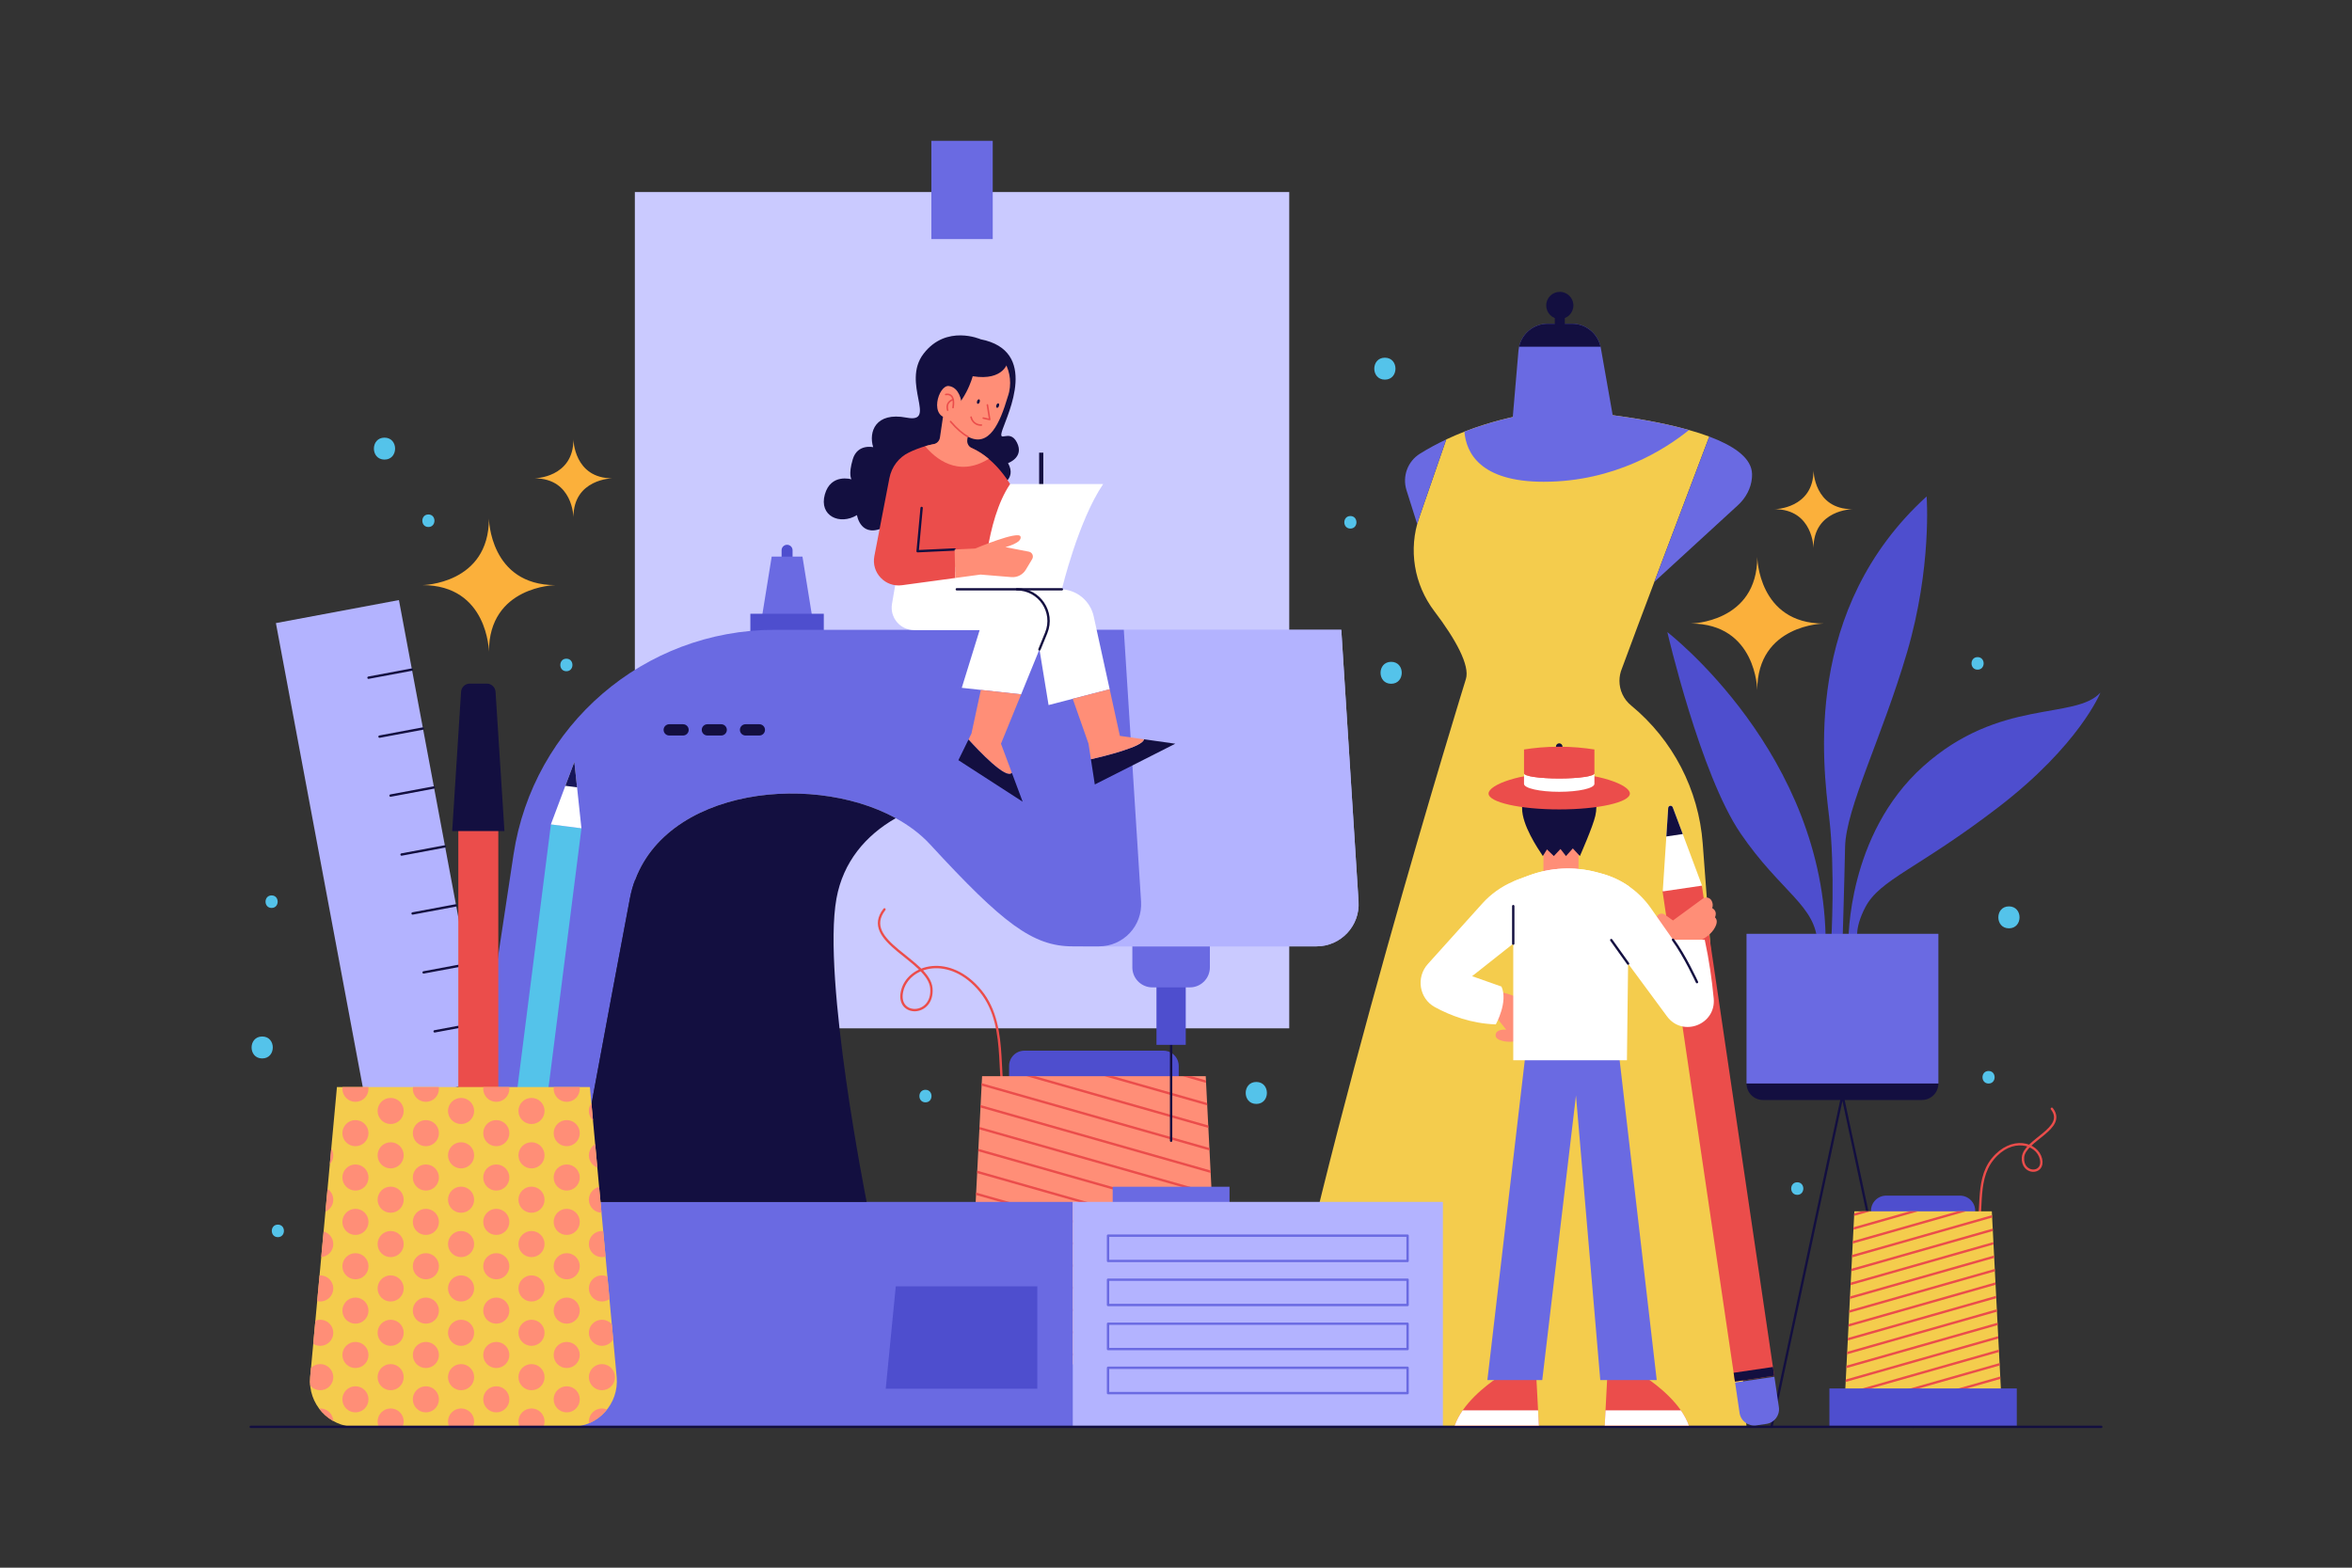 <?xml version="1.0" encoding="utf-8"?>
<!-- Generator: Adobe Illustrator 27.5.0, SVG Export Plug-In . SVG Version: 6.00 Build 0)  -->
<svg version="1.1" xmlns="http://www.w3.org/2000/svg" xmlns:xlink="http://www.w3.org/1999/xlink" x="0px" y="0px"
	 viewBox="0 0 750 500" style="enable-background:new 0 0 750 500;" xml:space="preserve">
<rect x="0" y="0" width="750" height="500" fill="#333333" stroke="none"/>
<g id="OBJECTS">
	<g>
		<rect x="202.44" y="61.25" style="fill:#CACAFF;" width="208.667" height="266.728"/>
		<rect x="296.989" y="44.917" style="fill:#6A6AE2;" width="19.569" height="31.333"/>
	</g>
	<g>
		<path style="fill:none;stroke:#EB4D4B;stroke-width:0.75;stroke-linecap:round;stroke-linejoin:round;stroke-miterlimit:10;" d="
			M322.184,356.253c-5.63-9.926,0.296-28.148-9.482-40.149c-9.778-12-23.111-8.296-25.037,0c-1.926,8.296,10.074,8.148,9.333-0.889
			c-0.741-9.037-22.963-14.963-14.963-25.185"/>
		<path style="fill:#4E4ECE;" d="M321.777,356.253h54.092v-16.274c0-2.692-2.182-4.875-4.875-4.875h-44.342
			c-2.692,0-4.875,2.183-4.875,4.875V356.253z"/>
		<polygon style="fill:#FF8E77;" points="313.162,343.238 384.483,343.238 389.363,439.148 308.282,439.148 		"/>
		<g>
			<defs>
				<polygon id="SVGID_1_" points="313.162,343.238 384.483,343.238 389.363,439.148 308.282,439.148 				"/>
			</defs>
			<clipPath id="SVGID_00000097476990250675319110000017274215224787818653_">
				<use xlink:href="#SVGID_1_"  style="overflow:visible;"/>
			</clipPath>
			<g style="clip-path:url(#SVGID_00000097476990250675319110000017274215224787818653_);">
				
					<line style="fill:none;stroke:#EB4D4B;stroke-width:0.75;stroke-linecap:round;stroke-linejoin:round;stroke-miterlimit:10;" x1="306.931" y1="315.826" x2="392.747" y2="340.228"/>
				
					<line style="fill:none;stroke:#EB4D4B;stroke-width:0.75;stroke-linecap:round;stroke-linejoin:round;stroke-miterlimit:10;" x1="306.931" y1="322.903" x2="392.747" y2="347.306"/>
				
					<line style="fill:none;stroke:#EB4D4B;stroke-width:0.75;stroke-linecap:round;stroke-linejoin:round;stroke-miterlimit:10;" x1="306.931" y1="329.98" x2="392.747" y2="354.383"/>
				
					<line style="fill:none;stroke:#EB4D4B;stroke-width:0.75;stroke-linecap:round;stroke-linejoin:round;stroke-miterlimit:10;" x1="306.931" y1="337.057" x2="392.747" y2="361.46"/>
				
					<line style="fill:none;stroke:#EB4D4B;stroke-width:0.75;stroke-linecap:round;stroke-linejoin:round;stroke-miterlimit:10;" x1="306.931" y1="344.134" x2="392.747" y2="368.537"/>
				
					<line style="fill:none;stroke:#EB4D4B;stroke-width:0.75;stroke-linecap:round;stroke-linejoin:round;stroke-miterlimit:10;" x1="306.931" y1="351.211" x2="392.747" y2="375.614"/>
				
					<line style="fill:none;stroke:#EB4D4B;stroke-width:0.75;stroke-linecap:round;stroke-linejoin:round;stroke-miterlimit:10;" x1="306.931" y1="358.289" x2="392.747" y2="382.691"/>
				
					<line style="fill:none;stroke:#EB4D4B;stroke-width:0.75;stroke-linecap:round;stroke-linejoin:round;stroke-miterlimit:10;" x1="306.931" y1="365.366" x2="392.747" y2="389.768"/>
				
					<line style="fill:none;stroke:#EB4D4B;stroke-width:0.75;stroke-linecap:round;stroke-linejoin:round;stroke-miterlimit:10;" x1="306.931" y1="372.443" x2="392.747" y2="396.845"/>
				
					<line style="fill:none;stroke:#EB4D4B;stroke-width:0.75;stroke-linecap:round;stroke-linejoin:round;stroke-miterlimit:10;" x1="306.931" y1="379.52" x2="392.747" y2="403.922"/>
				
					<line style="fill:none;stroke:#EB4D4B;stroke-width:0.75;stroke-linecap:round;stroke-linejoin:round;stroke-miterlimit:10;" x1="306.931" y1="386.597" x2="392.747" y2="411"/>
				
					<line style="fill:none;stroke:#EB4D4B;stroke-width:0.75;stroke-linecap:round;stroke-linejoin:round;stroke-miterlimit:10;" x1="306.931" y1="393.674" x2="392.747" y2="418.077"/>
				
					<line style="fill:none;stroke:#EB4D4B;stroke-width:0.75;stroke-linecap:round;stroke-linejoin:round;stroke-miterlimit:10;" x1="306.931" y1="400.751" x2="392.747" y2="425.154"/>
				
					<line style="fill:none;stroke:#EB4D4B;stroke-width:0.75;stroke-linecap:round;stroke-linejoin:round;stroke-miterlimit:10;" x1="306.931" y1="407.828" x2="392.747" y2="432.231"/>
				
					<line style="fill:none;stroke:#EB4D4B;stroke-width:0.75;stroke-linecap:round;stroke-linejoin:round;stroke-miterlimit:10;" x1="306.931" y1="414.905" x2="392.747" y2="439.308"/>
				
					<line style="fill:none;stroke:#EB4D4B;stroke-width:0.75;stroke-linecap:round;stroke-linejoin:round;stroke-miterlimit:10;" x1="306.931" y1="421.983" x2="392.747" y2="446.385"/>
				
					<line style="fill:none;stroke:#EB4D4B;stroke-width:0.75;stroke-linecap:round;stroke-linejoin:round;stroke-miterlimit:10;" x1="306.931" y1="429.06" x2="392.747" y2="453.462"/>
				
					<line style="fill:none;stroke:#EB4D4B;stroke-width:0.75;stroke-linecap:round;stroke-linejoin:round;stroke-miterlimit:10;" x1="306.931" y1="436.137" x2="392.747" y2="460.539"/>
				
					<line style="fill:none;stroke:#EB4D4B;stroke-width:0.75;stroke-linecap:round;stroke-linejoin:round;stroke-miterlimit:10;" x1="306.931" y1="443.214" x2="392.747" y2="467.616"/>
			</g>
		</g>
		
			<rect x="300.221" y="435.155" transform="matrix(-1 -1.224647e-16 1.224647e-16 -1 697.645 890.238)" style="fill:#4E4ECE;" width="97.203" height="19.929"/>
	</g>
	<g>
		<path style="fill:#F4CC4D;" d="M467.437,216.583c1.35-4.29-3.25-12.7-10.04-21.62c-6.5-8.54-8.36-19.74-4.85-29.88l8.63-24.93
			c1.94-0.91,3.88-1.74,5.79-2.48c16.29-6.36,30.81-6.92,30.81-6.92s23.06,1.38,40.8,6.4c2.26,0.63,4.44,1.33,6.47,2.09
			c-7.48,19.75-23.95,63.26-27.83,73.92c-0.54,1.28-0.81,2.63-0.81,3.99c0,2.95,1.28,5.88,3.76,7.89
			c13.27,10.94,21.5,26.81,22.79,43.96l13.97,186.08h-151.82C421.107,365.913,467.437,216.583,467.437,216.583z"/>
		<g>
			<path style="fill:#6A6AE2;" d="M558.607,150.253c-0.73-4.66-6.19-8.25-13.56-11.01c-4.253,11.231-11.412,30.141-17.512,46.329
				l26.667-24.459c2.486-2.28,4.173-5.369,4.457-8.731C558.724,151.617,558.709,150.905,558.607,150.253z"/>
			<path style="fill:#6A6AE2;" d="M452.547,165.083l8.63-24.93c-2.809,1.321-5.625,2.828-8.387,4.547
				c-3.923,2.44-5.681,7.245-4.289,11.65l3.413,10.8C452.102,166.457,452.31,165.767,452.547,165.083z"/>
			<path style="fill:#6A6AE2;" d="M514.248,132.418l-3.781-21.444c-0.02-0.13-0.05-0.26-0.09-0.39c-0.93-4.27-4.71-7.33-9.11-7.33
				h-7.75c-4.43,0-8.19,3.1-9.12,7.33c-0.09,0.39-0.15,0.8-0.19,1.21l-1.82,21.218c-4.61,1.027-9.913,2.512-15.42,4.662
				c0.56,6.74,5.02,15.98,25.26,15.98c22.74,0,38.93-10.49,46.35-16.5C530.686,134.92,521.746,133.409,514.248,132.418z"/>
		</g>
		<g>
			<path style="fill:#130F40;" d="M510.377,110.583h-25.98c0.93-4.23,4.69-7.33,9.12-7.33h7.75
				C505.667,103.253,509.447,106.313,510.377,110.583z"/>
			<path style="fill:#130F40;" d="M501.72,97.417c0,2.393-1.94,4.333-4.333,4.333c-2.393,0-4.333-1.94-4.333-4.333
				c0-2.393,1.94-4.333,4.333-4.333C499.78,93.083,501.72,95.023,501.72,97.417z"/>
			<rect x="495.791" y="98.417" style="fill:#130F40;" width="3.191" height="7"/>
		</g>
	</g>
	<path style="fill:#4E4ECE;" d="M252.731,178.75h-3.5v-3.25c0-0.967,0.784-1.75,1.75-1.75l0,0c0.967,0,1.75,0.783,1.75,1.75V178.75z
		"/>
	<g>
		<rect x="354.815" y="378.5" style="fill:#6A6AE2;" width="37.25" height="5.5"/>
		
			<line style="fill:none;stroke:#130F40;stroke-width:0.75;stroke-linecap:round;stroke-linejoin:round;stroke-miterlimit:10;" x1="373.44" y1="329.583" x2="373.44" y2="363.833"/>
		<rect x="368.774" y="309.25" style="fill:#4E4ECE;" width="9.333" height="24"/>
		<path style="fill:#6A6AE2;" d="M379.414,314.917h-11.947c-3.529,0-6.39-2.861-6.39-6.39v-14.943h24.727v14.943
			C385.804,312.056,382.943,314.917,379.414,314.917z"/>
		<path style="fill:#B3B3FF;" d="M427.706,200.873l5.502,86.665c0.492,7.744-5.657,14.295-13.417,14.295h-74.519l-6.41-100.96
			H427.706z"/>
		<path style="fill:#B3B3FF;" d="M427.706,200.873l5.502,86.665c0.492,7.744-5.657,14.295-13.417,14.295h-74.519l-6.41-100.96
			H427.706z"/>
		<polygon style="fill:#6A6AE2;" points="259.333,198.879 242.629,198.879 246.076,177.525 255.886,177.525 		"/>
		<rect x="239.274" y="195.75" style="fill:#4E4ECE;" width="23.414" height="12.333"/>
		<path style="fill:#6A6AE2;" d="M200.857,286.583c-7.5,39.5-18,96.75-18,96.75h159.21v71.75h-205.96l27.65-182.57
			c6.24-41.19,41.64-71.64,83.3-71.64h111.3l5.502,86.665c0.492,7.744-5.657,14.295-13.417,14.295h-8.376
			c-12.71,0-22.21-7.25-45.46-32.5c-3.02-3.28-6.75-6.08-10.96-8.39C257.437,245.483,207.387,252.213,200.857,286.583z"/>
		<rect x="342.067" y="383.333" style="fill:#B3B3FF;" width="118.04" height="71.75"/>
		<path style="fill:#130F40;" d="M276.357,383.333h-93.5c0,0,10.5-57.25,18-96.75c6.53-34.37,56.58-41.1,84.79-25.64
			c-9.65,5.51-16.81,13.99-18.92,25.64C262.107,312.083,276.357,383.333,276.357,383.333z"/>
		<g>
			<path style="fill:#130F40;" d="M217.811,234.583h-4.408c-0.992,0-1.796-0.804-1.796-1.796l0,0c0-0.992,0.804-1.796,1.796-1.796
				h4.408c0.992,0,1.796,0.804,1.796,1.796l0,0C219.607,233.779,218.803,234.583,217.811,234.583z"/>
			<path style="fill:#130F40;" d="M229.978,234.583h-4.408c-0.992,0-1.796-0.804-1.796-1.796l0,0c0-0.992,0.804-1.796,1.796-1.796
				h4.408c0.992,0,1.796,0.804,1.796,1.796l0,0C231.774,233.779,230.97,234.583,229.978,234.583z"/>
			<path style="fill:#130F40;" d="M242.145,234.583h-4.409c-0.992,0-1.796-0.804-1.796-1.796l0,0c0-0.992,0.804-1.796,1.796-1.796
				h4.409c0.992,0,1.796,0.804,1.796,1.796l0,0C243.94,233.779,243.136,234.583,242.145,234.583z"/>
		</g>
		<polygon style="fill:#4E4ECE;" points="282.44,442.917 330.774,442.917 330.774,410.25 285.647,410.25 		"/>
		<g>
			
				<rect x="353.328" y="436.244" style="fill:none;stroke:#6A6AE2;stroke-width:0.75;stroke-linecap:round;stroke-linejoin:round;stroke-miterlimit:10;" width="95.518" height="8.075"/>
			
				<rect x="353.328" y="422.195" style="fill:none;stroke:#6A6AE2;stroke-width:0.75;stroke-linecap:round;stroke-linejoin:round;stroke-miterlimit:10;" width="95.518" height="8.075"/>
			
				<rect x="353.328" y="408.147" style="fill:none;stroke:#6A6AE2;stroke-width:0.75;stroke-linecap:round;stroke-linejoin:round;stroke-miterlimit:10;" width="95.518" height="8.074"/>
			
				<rect x="353.328" y="394.098" style="fill:none;stroke:#6A6AE2;stroke-width:0.75;stroke-linecap:round;stroke-linejoin:round;stroke-miterlimit:10;" width="95.518" height="8.075"/>
		</g>
	</g>
	<g>
		<rect x="331.357" y="144.372" style="fill:#130F40;" width="1.333" height="16.375"/>
		<path style="fill:#FFFFFF;" d="M353.847,219.822l-11.78,3.05l-7.7,2l-3.92-23.92h-10.84v-13h18.45c5.14,0,9.58,3.58,10.69,8.6
			l4.83,22.04L353.847,219.822z"/>
		<path style="fill:#FFFFFF;" d="M333.617,201.842l-2.16,5.29l-4.43,10.86l-1.41,3.46l-12.84-1.41l-6.09-0.67l5.7-18.42h-20.91
			c-4.45,0-7.81-4.02-7.03-8.4l1.74-10.18h29.92v5.58h8.17C331.437,187.952,336.317,195.212,333.617,201.842z"/>
		<path style="fill:#FF8E77;" d="M319.187,237.202l3.47,9.28c-1.73,2.37-10.73-7.18-13.83-10.6l0.95-1.93l3-13.91l12.84,1.41
			L319.187,237.202z"/>
		<path style="fill:#130F40;" d="M312.69,108.205c0,0-10.917-4.833-18.167,4.583c-7.25,9.417,4.583,22.333-5.417,20.417
			c-10-1.917-12.167,4.583-10.667,9.417c0,0-5-1.167-6.5,3.833s-0.417,6.417-0.417,6.417s-6.583-2-8.5,4.833
			c-1.917,6.833,4.75,9.917,10.25,6.583c0,0,1.167,7.917,9.25,3.583l35.917-12.75c0,0,6-2.083,3-7.417c0,0,5.25-1.833,2.833-6.583
			c-2.417-4.75-6.25,0.803-4.583-4.14C321.357,132.038,331.357,111.872,312.69,108.205z"/>
		<polygon style="fill:#EB4D4B;" points="290.857,152.622 287.357,180.788 320.94,180.788 321.357,159.455 		"/>
		<path style="fill:#EB4D4B;" d="M304.407,175.252l0.21,9.09l-17.01,2.31c-5.34,0.72-9.82-4.01-8.79-9.3l4.8-24.88
			c0.69-3.56,2.99-6.62,6.26-8.18c1.49-0.71,3.23-1.42,5.13-1.98c2.85-0.84,6.06-1.32,9.33-0.94c4.32,0.51,7.96,2.46,10.94,4.98
			c7.29,6.15,10.71,15.65,10.71,15.65h-32.1l-1.28,13.8L304.407,175.252z"/>
		
			<polyline style="fill:none;stroke:#130F40;stroke-width:0.75;stroke-linecap:round;stroke-linejoin:round;stroke-miterlimit:10;" points="
			293.887,162.002 292.607,175.802 304.407,175.252 		"/>
		<path style="fill:#FF8E77;" d="M321.807,124.932h0.01c-0.01,0.03-0.02,0.06-0.03,0.1c-0.12,0.54-0.28,1.06-0.46,1.58
			c-2.45,8.27-5.91,16.31-12.72,12.64c-1.63-0.87-3.45-2.42-5.5-4.8c-0.86-0.39-1.67-0.86-2.42-1.41
			c-3.38-2.45-5.58-6.43-5.58-10.92c0-7.46,6.04-13.5,13.5-13.5s13.5,6.04,13.5,13.5
			C322.107,123.082,322.007,124.022,321.807,124.932z"/>
		<path style="fill:#130F40;" d="M321.42,115.309c0,0-1.125,6.313-11.25,4.688c0,0-2.229,8.958-9.561,13.56
			c0,0-11.126-7.935-4.751-18.81S316.17,107.122,321.42,115.309z"/>
		<path style="fill:#FF8E77;" d="M306.565,128.163c0,0-0.542-4.542-3.958-5.042c-3.417-0.5-6.667,10.667,0.5,10.208"/>
		<path style="fill:#FF8E77;" d="M315.277,146.352c-9.91,6.15-17.22-0.37-20.27-4.04c0.861-0.252,1.756-0.474,2.679-0.647
			c1.057-0.198,1.876-1.036,2.034-2.099l1.098-7.404h8.84l-1.207,8.102c-0.167,1.118,0.44,2.198,1.471,2.662
			C311.896,143.816,313.68,145.003,315.277,146.352z"/>
		<path style="fill:#130F40;" d="M312.396,128.218c-0.132,0.392-0.423,0.648-0.65,0.572c-0.226-0.076-0.303-0.456-0.17-0.848
			c0.132-0.392,0.423-0.648,0.65-0.572C312.452,127.446,312.529,127.826,312.396,128.218z"/>
		<path style="fill:#130F40;" d="M318.545,129.497c-0.132,0.392-0.423,0.648-0.65,0.572c-0.226-0.076-0.303-0.456-0.17-0.849
			c0.132-0.392,0.423-0.648,0.65-0.572C318.601,128.725,318.677,129.105,318.545,129.497z"/>
		<path style="fill:none;stroke:#EB4D4B;stroke-width:0.5;stroke-linecap:round;stroke-linejoin:round;stroke-miterlimit:10;" d="
			M309.658,133.038c0,0,0.45,2.542,3.283,2.542"/>
		<path style="fill:none;stroke:#EB4D4B;stroke-width:0.5;stroke-linecap:round;stroke-linejoin:round;stroke-miterlimit:10;" d="
			M301.565,125.83c0,0,3.167-0.875,2.333,4.167"/>
		<path style="fill:none;stroke:#EB4D4B;stroke-width:0.5;stroke-linecap:round;stroke-linejoin:round;stroke-miterlimit:10;" d="
			M303.941,127.445c0,0-2.501,0.593-1.751,3.385"/>
		<path style="fill:none;stroke:#EB4D4B;stroke-width:0.5;stroke-linecap:round;stroke-linejoin:round;stroke-miterlimit:10;" d="
			M308.607,139.252c-1.63-0.87-3.45-2.42-5.5-4.8"/>
		
			<polyline style="fill:none;stroke:#EB4D4B;stroke-width:0.5;stroke-linecap:round;stroke-linejoin:round;stroke-miterlimit:10;" points="
			314.857,129.138 315.607,133.809 313.545,133.344 		"/>
		<path style="fill:#FFFFFF;" d="M313.607,187.952c0,0,0.5-21.736,8.5-33.575h29.667c-8,11.839-13.167,33.575-13.167,33.575H313.607
			"/>
		<path style="fill:#FF8E77;" d="M328.079,175.948l-7.468-1.445c0,0,5.438-1.375,4.813-3.375s-14.438,3.813-14.438,3.813l0,0.002
			l-6.58,0.31l0.21,9.09l8.057-1.09l9.829,0.811c1.865,0.154,3.654-0.766,4.615-2.371l2.02-3.375
			C329.702,177.374,329.159,176.156,328.079,175.948z"/>
		<path style="fill:none;stroke:#130F40;stroke-width:0.75;stroke-linecap:round;stroke-linejoin:round;stroke-miterlimit:10;" d="
			M324.277,187.952c7.16,0,12.04,7.26,9.34,13.89l-2.16,5.29"/>
		<path style="fill:#130F40;" d="M326.107,255.702l-20.5-13.25l3.22-6.57c3.1,3.42,12.1,12.97,13.83,10.6L326.107,255.702z"/>
		<path style="fill:#130F40;" d="M374.777,237.202l-25.67,13l-1.24-8.04c4.09-0.93,16.72-4.02,16.9-6.38L374.777,237.202z"/>
		<path style="fill:#FF8E77;" d="M364.767,235.782c-0.18,2.36-12.81,5.45-16.9,6.38l-0.76-4.96l-5.04-14.33l11.78-3.05l3.26,14.88
			L364.767,235.782z"/>
		
			<polyline style="fill:none;stroke:#130F40;stroke-width:0.75;stroke-linecap:round;stroke-linejoin:round;stroke-miterlimit:10;" points="
			338.607,187.952 324.277,187.952 305.107,187.952 		"/>
	</g>
	<g>
		<g>
			<path style="fill:#4E4ECE;" d="M583.94,300.25c0,0,1.333-22.833-0.667-39.667c-2-16.833-8.417-66.25,31.083-102.25
				c0,0,1.75,22.5-6.25,49.75s-19.5,49.625-19.75,62.063s-0.84,31.247-0.84,31.247L583.94,300.25z"/>
			<path style="fill:#4E4ECE;" d="M589.44,300.25c0,0-0.5-34,23.833-55.833c24.333-21.833,48.333-14.667,56.5-23.5
				c0,0-6.667,16.671-32.5,36.502c-25.833,19.831-37.833,22.998-42.5,31.998c-3.708,7.151-2.333,10.727-2.333,10.727L589.44,300.25z
				"/>
			<path style="fill:#4E4ECE;" d="M582.175,301.103c0-60.667-50.496-99.5-50.496-99.5s10.496,45.333,23.329,64.167
				c12.833,18.833,24.333,23.167,24.5,35.333H582.175z"/>
		</g>
		<rect x="556.927" y="297.833" style="fill:#6A6AE2;" width="61.18" height="47.75"/>
		<path style="fill:#130F40;" d="M618.107,345.583L618.107,345.583c0,2.899-2.35,5.25-5.25,5.25h-50.68
			c-2.899,0-5.25-2.351-5.25-5.25l0,0H618.107z"/>
		
			<polyline style="fill:none;stroke:#130F40;stroke-width:0.75;stroke-linecap:round;stroke-linejoin:round;stroke-miterlimit:10;" points="
			610.142,455.083 587.517,349.333 564.892,455.083 		"/>
	</g>
	<g>
		<path style="fill:none;stroke:#EB4D4B;stroke-width:0.75;stroke-linecap:round;stroke-linejoin:round;stroke-miterlimit:10;" d="
			M629.607,394.333c3.461-6.101-0.182-17.303,5.828-24.679c6.01-7.376,14.206-5.1,15.39,0c1.184,5.1-6.193,5.009-5.737-0.546
			c0.455-5.555,14.115-9.198,9.198-15.481"/>
		<path style="fill:#4E4ECE;" d="M629.857,394.333h-33.25v-8.125c0-2.692,2.183-4.875,4.875-4.875h23.5
			c2.692,0,4.875,2.183,4.875,4.875V394.333z"/>
		<polygon style="fill:#F4CC4D;" points="635.152,386.333 591.312,386.333 588.312,445.288 638.152,445.288 		"/>
		<g>
			<defs>
				<polygon id="SVGID_00000085958589062867527460000009738969009545462938_" points="635.152,386.333 591.312,386.333 
					588.312,445.288 638.152,445.288 				"/>
			</defs>
			<clipPath id="SVGID_00000142148377265485479280000001241692292543352461_">
				<use xlink:href="#SVGID_00000085958589062867527460000009738969009545462938_"  style="overflow:visible;"/>
			</clipPath>
			<g style="clip-path:url(#SVGID_00000142148377265485479280000001241692292543352461_);">
				
					<line style="fill:none;stroke:#EB4D4B;stroke-width:0.75;stroke-linecap:round;stroke-linejoin:round;stroke-miterlimit:10;" x1="638.982" y1="369.483" x2="586.232" y2="384.483"/>
				
					<line style="fill:none;stroke:#EB4D4B;stroke-width:0.75;stroke-linecap:round;stroke-linejoin:round;stroke-miterlimit:10;" x1="638.982" y1="373.833" x2="586.232" y2="388.833"/>
				
					<line style="fill:none;stroke:#EB4D4B;stroke-width:0.75;stroke-linecap:round;stroke-linejoin:round;stroke-miterlimit:10;" x1="638.982" y1="378.184" x2="586.232" y2="393.184"/>
				
					<line style="fill:none;stroke:#EB4D4B;stroke-width:0.75;stroke-linecap:round;stroke-linejoin:round;stroke-miterlimit:10;" x1="638.982" y1="382.534" x2="586.232" y2="397.534"/>
				
					<line style="fill:none;stroke:#EB4D4B;stroke-width:0.75;stroke-linecap:round;stroke-linejoin:round;stroke-miterlimit:10;" x1="638.982" y1="386.884" x2="586.232" y2="401.884"/>
				
					<line style="fill:none;stroke:#EB4D4B;stroke-width:0.75;stroke-linecap:round;stroke-linejoin:round;stroke-miterlimit:10;" x1="638.982" y1="391.234" x2="586.232" y2="406.234"/>
				
					<line style="fill:none;stroke:#EB4D4B;stroke-width:0.75;stroke-linecap:round;stroke-linejoin:round;stroke-miterlimit:10;" x1="638.982" y1="395.585" x2="586.232" y2="410.585"/>
				
					<line style="fill:none;stroke:#EB4D4B;stroke-width:0.75;stroke-linecap:round;stroke-linejoin:round;stroke-miterlimit:10;" x1="638.982" y1="399.935" x2="586.232" y2="414.935"/>
				
					<line style="fill:none;stroke:#EB4D4B;stroke-width:0.75;stroke-linecap:round;stroke-linejoin:round;stroke-miterlimit:10;" x1="638.982" y1="404.285" x2="586.232" y2="419.285"/>
				
					<line style="fill:none;stroke:#EB4D4B;stroke-width:0.75;stroke-linecap:round;stroke-linejoin:round;stroke-miterlimit:10;" x1="638.982" y1="408.635" x2="586.232" y2="423.635"/>
				
					<line style="fill:none;stroke:#EB4D4B;stroke-width:0.75;stroke-linecap:round;stroke-linejoin:round;stroke-miterlimit:10;" x1="638.982" y1="412.985" x2="586.232" y2="427.985"/>
				
					<line style="fill:none;stroke:#EB4D4B;stroke-width:0.75;stroke-linecap:round;stroke-linejoin:round;stroke-miterlimit:10;" x1="638.982" y1="417.336" x2="586.232" y2="432.336"/>
				
					<line style="fill:none;stroke:#EB4D4B;stroke-width:0.75;stroke-linecap:round;stroke-linejoin:round;stroke-miterlimit:10;" x1="638.982" y1="421.686" x2="586.232" y2="436.686"/>
				
					<line style="fill:none;stroke:#EB4D4B;stroke-width:0.75;stroke-linecap:round;stroke-linejoin:round;stroke-miterlimit:10;" x1="638.982" y1="426.036" x2="586.232" y2="441.036"/>
				
					<line style="fill:none;stroke:#EB4D4B;stroke-width:0.75;stroke-linecap:round;stroke-linejoin:round;stroke-miterlimit:10;" x1="638.982" y1="430.386" x2="586.232" y2="445.386"/>
				
					<line style="fill:none;stroke:#EB4D4B;stroke-width:0.75;stroke-linecap:round;stroke-linejoin:round;stroke-miterlimit:10;" x1="638.982" y1="434.737" x2="586.232" y2="449.737"/>
				
					<line style="fill:none;stroke:#EB4D4B;stroke-width:0.75;stroke-linecap:round;stroke-linejoin:round;stroke-miterlimit:10;" x1="638.982" y1="439.087" x2="586.232" y2="454.087"/>
				
					<line style="fill:none;stroke:#EB4D4B;stroke-width:0.75;stroke-linecap:round;stroke-linejoin:round;stroke-miterlimit:10;" x1="638.982" y1="443.437" x2="586.232" y2="458.437"/>
				
					<line style="fill:none;stroke:#EB4D4B;stroke-width:0.75;stroke-linecap:round;stroke-linejoin:round;stroke-miterlimit:10;" x1="638.982" y1="447.787" x2="586.232" y2="462.787"/>
			</g>
		</g>
		<rect x="583.357" y="442.833" style="fill:#4E4ECE;" width="59.75" height="12.25"/>
	</g>
	<g>
		<g>
			
				<rect x="107.55" y="193.233" transform="matrix(0.983 -0.184 0.184 0.983 -53.297 28.572)" style="fill:#B3B3FF;" width="39.908" height="217.201"/>
			<g>
				
					<line style="fill:none;stroke:#130F40;stroke-width:0.75;stroke-linecap:round;stroke-linejoin:round;stroke-miterlimit:10;" x1="117.507" y1="216.145" x2="131.302" y2="213.566"/>
				
					<line style="fill:none;stroke:#130F40;stroke-width:0.75;stroke-linecap:round;stroke-linejoin:round;stroke-miterlimit:10;" x1="121.022" y1="234.945" x2="134.817" y2="232.366"/>
				
					<line style="fill:none;stroke:#130F40;stroke-width:0.75;stroke-linecap:round;stroke-linejoin:round;stroke-miterlimit:10;" x1="124.537" y1="253.745" x2="138.332" y2="251.166"/>
				
					<line style="fill:none;stroke:#130F40;stroke-width:0.75;stroke-linecap:round;stroke-linejoin:round;stroke-miterlimit:10;" x1="128.052" y1="272.545" x2="141.846" y2="269.966"/>
				
					<line style="fill:none;stroke:#130F40;stroke-width:0.75;stroke-linecap:round;stroke-linejoin:round;stroke-miterlimit:10;" x1="131.567" y1="291.345" x2="145.361" y2="288.766"/>
				
					<line style="fill:none;stroke:#130F40;stroke-width:0.75;stroke-linecap:round;stroke-linejoin:round;stroke-miterlimit:10;" x1="135.081" y1="310.145" x2="148.876" y2="307.566"/>
				
					<line style="fill:none;stroke:#130F40;stroke-width:0.75;stroke-linecap:round;stroke-linejoin:round;stroke-miterlimit:10;" x1="138.596" y1="328.945" x2="152.391" y2="326.366"/>
				
					<line style="fill:none;stroke:#130F40;stroke-width:0.75;stroke-linecap:round;stroke-linejoin:round;stroke-miterlimit:10;" x1="142.111" y1="347.746" x2="155.906" y2="345.167"/>
				
					<line style="fill:none;stroke:#130F40;stroke-width:0.75;stroke-linecap:round;stroke-linejoin:round;stroke-miterlimit:10;" x1="145.626" y1="366.546" x2="159.42" y2="363.967"/>
				
					<line style="fill:none;stroke:#130F40;stroke-width:0.75;stroke-linecap:round;stroke-linejoin:round;stroke-miterlimit:10;" x1="149.141" y1="385.346" x2="162.935" y2="382.767"/>
			</g>
		</g>
		<g>
			
				<rect x="164.911" y="262.879" transform="matrix(0.992 0.126 -0.126 0.992 45.203 -18.633)" style="fill:#54C3EA;" width="9.822" height="169.921"/>
			<polygon style="fill:#FFFFFF;" points="185.407,264.175 175.658,262.936 180.279,250.63 183.145,242.992 184.01,251.104 			"/>
			<polygon style="fill:#171659;" points="184.01,251.104 180.279,250.63 183.145,242.992 			"/>
		</g>
		<g>
			<rect x="146.148" y="259.531" style="fill:#EB4D4B;" width="12.75" height="116.75"/>
			<path style="fill:#130F40;" d="M158.021,220.649l2.833,44.402h-16.662l2.833-44.402c0.094-1.472,1.315-2.618,2.791-2.618h5.415
				C156.706,218.031,157.927,219.177,158.021,220.649z"/>
		</g>
		<path style="fill:#F4CC4D;" d="M182.143,455.083h-68.737c-8.569,0-15.285-7.364-14.498-15.897l8.533-92.478h80.667l8.533,92.478
			C197.428,447.719,190.712,455.083,182.143,455.083z"/>
		<g>
			<defs>
				<path id="SVGID_00000088834665204821817510000000797378467729088438_" d="M182.143,455.083h-68.737
					c-8.569,0-15.285-7.364-14.498-15.897l8.533-92.478h80.667l8.533,92.478C197.428,447.719,190.712,455.083,182.143,455.083z"/>
			</defs>
			<clipPath id="SVGID_00000024721812946076142540000014597732365352387214_">
				<use xlink:href="#SVGID_00000088834665204821817510000000797378467729088438_"  style="overflow:visible;"/>
			</clipPath>
			<g style="clip-path:url(#SVGID_00000024721812946076142540000014597732365352387214_);">
				<g>
					<path style="fill:#FF8E77;" d="M207.331,347.259c0,2.3-1.865,4.164-4.164,4.164c-2.3,0-4.164-1.865-4.164-4.164
						s1.865-4.164,4.164-4.164C205.466,343.095,207.331,344.96,207.331,347.259z"/>
					<path style="fill:#FF8E77;" d="M207.331,361.409c0,2.3-1.865,4.164-4.164,4.164c-2.3,0-4.164-1.864-4.164-4.164
						s1.865-4.164,4.164-4.164C205.466,357.245,207.331,359.109,207.331,361.409z"/>
					<path style="fill:#FF8E77;" d="M207.331,375.559c0,2.3-1.865,4.164-4.164,4.164c-2.3,0-4.164-1.864-4.164-4.164
						s1.865-4.164,4.164-4.164C205.466,371.394,207.331,373.259,207.331,375.559z"/>
					<path style="fill:#FF8E77;" d="M207.331,389.708c0,2.3-1.865,4.164-4.164,4.164c-2.3,0-4.164-1.864-4.164-4.164
						s1.865-4.164,4.164-4.164C205.466,385.544,207.331,387.408,207.331,389.708z"/>
					<path style="fill:#FF8E77;" d="M207.331,403.858c0,2.3-1.865,4.164-4.164,4.164c-2.3,0-4.164-1.864-4.164-4.164
						c0-2.3,1.865-4.164,4.164-4.164C205.466,399.693,207.331,401.558,207.331,403.858z"/>
					<path style="fill:#FF8E77;" d="M207.331,418.007c0,2.3-1.865,4.164-4.164,4.164c-2.3,0-4.164-1.865-4.164-4.164
						c0-2.3,1.865-4.164,4.164-4.164C205.466,413.843,207.331,415.707,207.331,418.007z"/>
					<path style="fill:#FF8E77;" d="M207.331,432.157c0,2.3-1.865,4.164-4.164,4.164c-2.3,0-4.164-1.865-4.164-4.164
						s1.865-4.164,4.164-4.164C205.466,427.993,207.331,429.857,207.331,432.157z"/>
					<path style="fill:#FF8E77;" d="M207.331,446.306c0,2.3-1.865,4.164-4.164,4.164c-2.3,0-4.164-1.864-4.164-4.164
						c0-2.3,1.865-4.164,4.164-4.164C205.466,442.142,207.331,444.007,207.331,446.306z"/>
					<path style="fill:#FF8E77;" d="M184.875,347.259c0,2.3-1.864,4.164-4.164,4.164c-2.3,0-4.164-1.865-4.164-4.164
						s1.864-4.164,4.164-4.164C183.011,343.095,184.875,344.96,184.875,347.259z"/>
					<path style="fill:#FF8E77;" d="M184.875,361.409c0,2.3-1.864,4.164-4.164,4.164c-2.3,0-4.164-1.864-4.164-4.164
						s1.864-4.164,4.164-4.164C183.011,357.245,184.875,359.109,184.875,361.409z"/>
					<path style="fill:#FF8E77;" d="M184.875,375.559c0,2.3-1.864,4.164-4.164,4.164c-2.3,0-4.164-1.864-4.164-4.164
						s1.864-4.164,4.164-4.164C183.011,371.394,184.875,373.259,184.875,375.559z"/>
					<path style="fill:#FF8E77;" d="M184.875,389.708c0,2.3-1.864,4.164-4.164,4.164c-2.3,0-4.164-1.864-4.164-4.164
						s1.864-4.164,4.164-4.164C183.011,385.544,184.875,387.408,184.875,389.708z"/>
					<path style="fill:#FF8E77;" d="M184.875,403.858c0,2.3-1.864,4.164-4.164,4.164c-2.3,0-4.164-1.864-4.164-4.164
						c0-2.3,1.864-4.164,4.164-4.164C183.011,399.693,184.875,401.558,184.875,403.858z"/>
					<path style="fill:#FF8E77;" d="M184.875,418.007c0,2.3-1.864,4.164-4.164,4.164c-2.3,0-4.164-1.865-4.164-4.164
						c0-2.3,1.864-4.164,4.164-4.164C183.011,413.843,184.875,415.707,184.875,418.007z"/>
					<path style="fill:#FF8E77;" d="M184.875,432.157c0,2.3-1.864,4.164-4.164,4.164c-2.3,0-4.164-1.865-4.164-4.164
						s1.864-4.164,4.164-4.164C183.011,427.993,184.875,429.857,184.875,432.157z"/>
					<path style="fill:#FF8E77;" d="M184.875,446.306c0,2.3-1.864,4.164-4.164,4.164c-2.3,0-4.164-1.864-4.164-4.164
						c0-2.3,1.864-4.164,4.164-4.164C183.011,442.142,184.875,444.007,184.875,446.306z"/>
					<path style="fill:#FF8E77;" d="M162.419,347.259c0,2.3-1.864,4.164-4.164,4.164s-4.164-1.865-4.164-4.164
						s1.865-4.164,4.164-4.164S162.419,344.96,162.419,347.259z"/>
					<path style="fill:#FF8E77;" d="M162.419,361.409c0,2.3-1.864,4.164-4.164,4.164s-4.164-1.864-4.164-4.164
						s1.865-4.164,4.164-4.164S162.419,359.109,162.419,361.409z"/>
					<path style="fill:#FF8E77;" d="M162.419,375.559c0,2.3-1.864,4.164-4.164,4.164s-4.164-1.864-4.164-4.164
						s1.865-4.164,4.164-4.164S162.419,373.259,162.419,375.559z"/>
					<path style="fill:#FF8E77;" d="M162.419,389.708c0,2.3-1.864,4.164-4.164,4.164s-4.164-1.864-4.164-4.164
						s1.865-4.164,4.164-4.164S162.419,387.408,162.419,389.708z"/>
					<path style="fill:#FF8E77;" d="M162.419,403.858c0,2.3-1.864,4.164-4.164,4.164s-4.164-1.864-4.164-4.164
						c0-2.3,1.865-4.164,4.164-4.164S162.419,401.558,162.419,403.858z"/>
					<path style="fill:#FF8E77;" d="M162.419,418.007c0,2.3-1.864,4.164-4.164,4.164s-4.164-1.865-4.164-4.164
						c0-2.3,1.865-4.164,4.164-4.164S162.419,415.707,162.419,418.007z"/>
					<path style="fill:#FF8E77;" d="M162.419,432.157c0,2.3-1.864,4.164-4.164,4.164s-4.164-1.865-4.164-4.164
						s1.865-4.164,4.164-4.164S162.419,429.857,162.419,432.157z"/>
					<path style="fill:#FF8E77;" d="M162.419,446.306c0,2.3-1.864,4.164-4.164,4.164s-4.164-1.864-4.164-4.164
						c0-2.3,1.865-4.164,4.164-4.164S162.419,444.007,162.419,446.306z"/>
					<path style="fill:#FF8E77;" d="M139.963,347.259c0,2.3-1.864,4.164-4.164,4.164s-4.164-1.865-4.164-4.164
						s1.864-4.164,4.164-4.164S139.963,344.96,139.963,347.259z"/>
					<circle style="fill:#FF8E77;" cx="135.799" cy="361.409" r="4.164"/>
					<circle style="fill:#FF8E77;" cx="135.799" cy="375.559" r="4.164"/>
					<circle style="fill:#FF8E77;" cx="135.799" cy="389.708" r="4.164"/>
					<path style="fill:#FF8E77;" d="M139.963,403.858c0,2.3-1.864,4.164-4.164,4.164s-4.164-1.864-4.164-4.164
						c0-2.3,1.864-4.164,4.164-4.164S139.963,401.558,139.963,403.858z"/>
					<path style="fill:#FF8E77;" d="M139.963,418.007c0,2.3-1.864,4.164-4.164,4.164s-4.164-1.865-4.164-4.164
						c0-2.3,1.864-4.164,4.164-4.164S139.963,415.707,139.963,418.007z"/>
					<path style="fill:#FF8E77;" d="M139.963,432.157c0,2.3-1.864,4.164-4.164,4.164s-4.164-1.865-4.164-4.164
						s1.864-4.164,4.164-4.164S139.963,429.857,139.963,432.157z"/>
					<circle style="fill:#FF8E77;" cx="135.799" cy="446.306" r="4.164"/>
					<path style="fill:#FF8E77;" d="M117.507,347.259c0,2.3-1.864,4.164-4.164,4.164c-2.3,0-4.164-1.865-4.164-4.164
						s1.864-4.164,4.164-4.164C115.643,343.095,117.507,344.96,117.507,347.259z"/>
					<circle style="fill:#FF8E77;" cx="113.343" cy="361.409" r="4.164"/>
					<circle style="fill:#FF8E77;" cx="113.343" cy="375.559" r="4.164"/>
					<circle style="fill:#FF8E77;" cx="113.343" cy="389.708" r="4.164"/>
					<path style="fill:#FF8E77;" d="M117.507,403.858c0,2.3-1.864,4.164-4.164,4.164c-2.3,0-4.164-1.864-4.164-4.164
						c0-2.3,1.864-4.164,4.164-4.164C115.643,399.693,117.507,401.558,117.507,403.858z"/>
					<path style="fill:#FF8E77;" d="M117.507,418.007c0,2.3-1.864,4.164-4.164,4.164c-2.3,0-4.164-1.865-4.164-4.164
						c0-2.3,1.864-4.164,4.164-4.164C115.643,413.843,117.507,415.707,117.507,418.007z"/>
					<path style="fill:#FF8E77;" d="M117.507,432.157c0,2.3-1.864,4.164-4.164,4.164c-2.3,0-4.164-1.865-4.164-4.164
						s1.864-4.164,4.164-4.164C115.643,427.993,117.507,429.857,117.507,432.157z"/>
					<circle style="fill:#FF8E77;" cx="113.343" cy="446.306" r="4.164"/>
					<path style="fill:#FF8E77;" d="M95.051,347.259c0,2.3-1.864,4.164-4.164,4.164c-2.3,0-4.164-1.865-4.164-4.164
						s1.864-4.164,4.164-4.164C93.187,343.095,95.051,344.96,95.051,347.259z"/>
					<circle style="fill:#FF8E77;" cx="90.887" cy="361.409" r="4.164"/>
					<circle style="fill:#FF8E77;" cx="90.887" cy="375.559" r="4.164"/>
					<circle style="fill:#FF8E77;" cx="90.887" cy="389.708" r="4.164"/>
					<path style="fill:#FF8E77;" d="M95.051,403.858c0,2.3-1.864,4.164-4.164,4.164c-2.3,0-4.164-1.864-4.164-4.164
						c0-2.3,1.864-4.164,4.164-4.164C93.187,399.693,95.051,401.558,95.051,403.858z"/>
					<path style="fill:#FF8E77;" d="M95.051,418.007c0,2.3-1.864,4.164-4.164,4.164c-2.3,0-4.164-1.865-4.164-4.164
						c0-2.3,1.864-4.164,4.164-4.164C93.187,413.843,95.051,415.707,95.051,418.007z"/>
					<path style="fill:#FF8E77;" d="M95.051,432.157c0,2.3-1.864,4.164-4.164,4.164c-2.3,0-4.164-1.865-4.164-4.164
						s1.864-4.164,4.164-4.164C93.187,427.993,95.051,429.857,95.051,432.157z"/>
					<circle style="fill:#FF8E77;" cx="90.887" cy="446.306" r="4.164"/>
				</g>
				<g>
					<path style="fill:#FF8E77;" d="M196.103,340.185c0,2.3-1.864,4.164-4.164,4.164c-2.3,0-4.164-1.865-4.164-4.164
						c0-2.3,1.864-4.164,4.164-4.164C194.239,336.02,196.103,337.885,196.103,340.185z"/>
					<path style="fill:#FF8E77;" d="M196.103,354.334c0,2.3-1.864,4.164-4.164,4.164c-2.3,0-4.164-1.865-4.164-4.164
						s1.864-4.164,4.164-4.164C194.239,350.17,196.103,352.034,196.103,354.334z"/>
					<circle style="fill:#FF8E77;" cx="191.939" cy="368.484" r="4.164"/>
					<circle style="fill:#FF8E77;" cx="191.939" cy="382.633" r="4.164"/>
					<circle style="fill:#FF8E77;" cx="191.939" cy="396.783" r="4.164"/>
					<path style="fill:#FF8E77;" d="M196.103,410.933c0,2.3-1.864,4.164-4.164,4.164c-2.3,0-4.164-1.864-4.164-4.164
						c0-2.3,1.864-4.164,4.164-4.164C194.239,406.768,196.103,408.633,196.103,410.933z"/>
					<path style="fill:#FF8E77;" d="M196.103,425.082c0,2.3-1.864,4.164-4.164,4.164c-2.3,0-4.164-1.865-4.164-4.164
						s1.864-4.164,4.164-4.164C194.239,420.918,196.103,422.782,196.103,425.082z"/>
					<circle style="fill:#FF8E77;" cx="191.939" cy="439.232" r="4.164"/>
					<circle style="fill:#FF8E77;" cx="191.939" cy="453.381" r="4.164"/>
					<path style="fill:#FF8E77;" d="M173.647,340.185c0,2.3-1.864,4.164-4.164,4.164c-2.3,0-4.164-1.865-4.164-4.164
						c0-2.3,1.864-4.164,4.164-4.164C171.783,336.02,173.647,337.885,173.647,340.185z"/>
					<path style="fill:#FF8E77;" d="M173.647,354.334c0,2.3-1.864,4.164-4.164,4.164c-2.3,0-4.164-1.865-4.164-4.164
						s1.864-4.164,4.164-4.164C171.783,350.17,173.647,352.034,173.647,354.334z"/>
					<circle style="fill:#FF8E77;" cx="169.483" cy="368.484" r="4.164"/>
					<circle style="fill:#FF8E77;" cx="169.483" cy="382.633" r="4.164"/>
					<circle style="fill:#FF8E77;" cx="169.483" cy="396.783" r="4.164"/>
					<path style="fill:#FF8E77;" d="M173.647,410.933c0,2.3-1.864,4.164-4.164,4.164c-2.3,0-4.164-1.864-4.164-4.164
						c0-2.3,1.864-4.164,4.164-4.164C171.783,406.768,173.647,408.633,173.647,410.933z"/>
					<path style="fill:#FF8E77;" d="M173.647,425.082c0,2.3-1.864,4.164-4.164,4.164c-2.3,0-4.164-1.865-4.164-4.164
						s1.864-4.164,4.164-4.164C171.783,420.918,173.647,422.782,173.647,425.082z"/>
					<circle style="fill:#FF8E77;" cx="169.483" cy="439.232" r="4.164"/>
					<circle style="fill:#FF8E77;" cx="169.483" cy="453.381" r="4.164"/>
					<path style="fill:#FF8E77;" d="M151.191,340.185c0,2.3-1.865,4.164-4.164,4.164s-4.164-1.865-4.164-4.164
						c0-2.3,1.864-4.164,4.164-4.164S151.191,337.885,151.191,340.185z"/>
					<path style="fill:#FF8E77;" d="M151.191,354.334c0,2.3-1.865,4.164-4.164,4.164s-4.164-1.865-4.164-4.164
						s1.864-4.164,4.164-4.164S151.191,352.034,151.191,354.334z"/>
					<path style="fill:#FF8E77;" d="M151.191,368.484c0,2.3-1.865,4.164-4.164,4.164s-4.164-1.864-4.164-4.164
						s1.864-4.164,4.164-4.164S151.191,366.184,151.191,368.484z"/>
					<path style="fill:#FF8E77;" d="M151.191,382.633c0,2.3-1.865,4.164-4.164,4.164s-4.164-1.864-4.164-4.164
						s1.864-4.164,4.164-4.164S151.191,380.333,151.191,382.633z"/>
					<path style="fill:#FF8E77;" d="M151.191,396.783c0,2.3-1.865,4.164-4.164,4.164s-4.164-1.864-4.164-4.164
						s1.864-4.164,4.164-4.164S151.191,394.483,151.191,396.783z"/>
					<path style="fill:#FF8E77;" d="M151.191,410.933c0,2.3-1.865,4.164-4.164,4.164s-4.164-1.864-4.164-4.164
						c0-2.3,1.864-4.164,4.164-4.164S151.191,408.633,151.191,410.933z"/>
					<path style="fill:#FF8E77;" d="M151.191,425.082c0,2.3-1.865,4.164-4.164,4.164s-4.164-1.865-4.164-4.164
						s1.864-4.164,4.164-4.164S151.191,422.782,151.191,425.082z"/>
					<path style="fill:#FF8E77;" d="M151.191,439.232c0,2.3-1.865,4.164-4.164,4.164s-4.164-1.864-4.164-4.164
						s1.864-4.164,4.164-4.164S151.191,436.932,151.191,439.232z"/>
					<path style="fill:#FF8E77;" d="M151.191,453.381c0,2.3-1.865,4.164-4.164,4.164s-4.164-1.864-4.164-4.164
						c0-2.3,1.864-4.164,4.164-4.164S151.191,451.081,151.191,453.381z"/>
					<path style="fill:#FF8E77;" d="M128.735,340.185c0,2.3-1.865,4.164-4.164,4.164c-2.3,0-4.164-1.865-4.164-4.164
						c0-2.3,1.864-4.164,4.164-4.164C126.871,336.02,128.735,337.885,128.735,340.185z"/>
					<path style="fill:#FF8E77;" d="M128.735,354.334c0,2.3-1.865,4.164-4.164,4.164c-2.3,0-4.164-1.865-4.164-4.164
						s1.864-4.164,4.164-4.164C126.871,350.17,128.735,352.034,128.735,354.334z"/>
					<path style="fill:#FF8E77;" d="M128.735,368.484c0,2.3-1.865,4.164-4.164,4.164c-2.3,0-4.164-1.864-4.164-4.164
						s1.864-4.164,4.164-4.164C126.871,364.319,128.735,366.184,128.735,368.484z"/>
					<path style="fill:#FF8E77;" d="M128.735,382.633c0,2.3-1.865,4.164-4.164,4.164c-2.3,0-4.164-1.864-4.164-4.164
						s1.864-4.164,4.164-4.164C126.871,378.469,128.735,380.333,128.735,382.633z"/>
					<path style="fill:#FF8E77;" d="M128.735,396.783c0,2.3-1.865,4.164-4.164,4.164c-2.3,0-4.164-1.864-4.164-4.164
						s1.864-4.164,4.164-4.164C126.871,392.619,128.735,394.483,128.735,396.783z"/>
					<path style="fill:#FF8E77;" d="M128.735,410.933c0,2.3-1.865,4.164-4.164,4.164c-2.3,0-4.164-1.864-4.164-4.164
						c0-2.3,1.864-4.164,4.164-4.164C126.871,406.768,128.735,408.633,128.735,410.933z"/>
					<path style="fill:#FF8E77;" d="M128.735,425.082c0,2.3-1.865,4.164-4.164,4.164c-2.3,0-4.164-1.865-4.164-4.164
						s1.864-4.164,4.164-4.164C126.871,420.918,128.735,422.782,128.735,425.082z"/>
					<path style="fill:#FF8E77;" d="M128.735,439.232c0,2.3-1.865,4.164-4.164,4.164c-2.3,0-4.164-1.864-4.164-4.164
						s1.864-4.164,4.164-4.164C126.871,435.067,128.735,436.932,128.735,439.232z"/>
					<path style="fill:#FF8E77;" d="M128.735,453.381c0,2.3-1.865,4.164-4.164,4.164c-2.3,0-4.164-1.864-4.164-4.164
						c0-2.3,1.864-4.164,4.164-4.164C126.871,449.217,128.735,451.081,128.735,453.381z"/>
					<path style="fill:#FF8E77;" d="M106.279,340.185c0,2.3-1.864,4.164-4.164,4.164c-2.3,0-4.164-1.865-4.164-4.164
						c0-2.3,1.865-4.164,4.164-4.164C104.415,336.02,106.279,337.885,106.279,340.185z"/>
					<path style="fill:#FF8E77;" d="M106.279,354.334c0,2.3-1.864,4.164-4.164,4.164c-2.3,0-4.164-1.865-4.164-4.164
						s1.865-4.164,4.164-4.164C104.415,350.17,106.279,352.034,106.279,354.334z"/>
					<path style="fill:#FF8E77;" d="M106.279,368.484c0,2.3-1.864,4.164-4.164,4.164c-2.3,0-4.164-1.864-4.164-4.164
						s1.865-4.164,4.164-4.164C104.415,364.319,106.279,366.184,106.279,368.484z"/>
					<path style="fill:#FF8E77;" d="M106.279,382.633c0,2.3-1.864,4.164-4.164,4.164c-2.3,0-4.164-1.864-4.164-4.164
						s1.865-4.164,4.164-4.164C104.415,378.469,106.279,380.333,106.279,382.633z"/>
					<path style="fill:#FF8E77;" d="M106.279,396.783c0,2.3-1.864,4.164-4.164,4.164c-2.3,0-4.164-1.864-4.164-4.164
						s1.865-4.164,4.164-4.164C104.415,392.619,106.279,394.483,106.279,396.783z"/>
					<path style="fill:#FF8E77;" d="M106.279,410.933c0,2.3-1.864,4.164-4.164,4.164c-2.3,0-4.164-1.864-4.164-4.164
						c0-2.3,1.865-4.164,4.164-4.164C104.415,406.768,106.279,408.633,106.279,410.933z"/>
					<path style="fill:#FF8E77;" d="M106.279,425.082c0,2.3-1.864,4.164-4.164,4.164c-2.3,0-4.164-1.865-4.164-4.164
						s1.865-4.164,4.164-4.164C104.415,420.918,106.279,422.782,106.279,425.082z"/>
					<path style="fill:#FF8E77;" d="M106.279,439.232c0,2.3-1.864,4.164-4.164,4.164c-2.3,0-4.164-1.864-4.164-4.164
						s1.865-4.164,4.164-4.164C104.415,435.067,106.279,436.932,106.279,439.232z"/>
					<path style="fill:#FF8E77;" d="M106.279,453.381c0,2.3-1.864,4.164-4.164,4.164c-2.3,0-4.164-1.864-4.164-4.164
						c0-2.3,1.865-4.164,4.164-4.164C104.415,449.217,106.279,451.081,106.279,453.381z"/>
					<path style="fill:#FF8E77;" d="M83.824,340.185c0,2.3-1.864,4.164-4.164,4.164c-2.3,0-4.164-1.865-4.164-4.164
						c0-2.3,1.864-4.164,4.164-4.164C81.959,336.02,83.824,337.885,83.824,340.185z"/>
					<path style="fill:#FF8E77;" d="M83.824,354.334c0,2.3-1.864,4.164-4.164,4.164c-2.3,0-4.164-1.865-4.164-4.164
						s1.864-4.164,4.164-4.164C81.959,350.17,83.824,352.034,83.824,354.334z"/>
					<circle style="fill:#FF8E77;" cx="79.659" cy="368.484" r="4.164"/>
					<circle style="fill:#FF8E77;" cx="79.659" cy="382.633" r="4.164"/>
					<circle style="fill:#FF8E77;" cx="79.659" cy="396.783" r="4.164"/>
					<path style="fill:#FF8E77;" d="M83.824,410.933c0,2.3-1.864,4.164-4.164,4.164c-2.3,0-4.164-1.864-4.164-4.164
						c0-2.3,1.864-4.164,4.164-4.164C81.959,406.768,83.824,408.633,83.824,410.933z"/>
					<path style="fill:#FF8E77;" d="M83.824,425.082c0,2.3-1.864,4.164-4.164,4.164c-2.3,0-4.164-1.865-4.164-4.164
						s1.864-4.164,4.164-4.164C81.959,420.918,83.824,422.782,83.824,425.082z"/>
					<circle style="fill:#FF8E77;" cx="79.659" cy="439.232" r="4.164"/>
					<circle style="fill:#FF8E77;" cx="79.659" cy="453.381" r="4.164"/>
				</g>
			</g>
		</g>
	</g>
	<g>
		<path style="fill:#FBB03B;" d="M155.906,207.835c0,0-0.262-21.217-21.217-21.217c0,0,21.217-0.262,21.217-21.217
			c0,0,0.262,21.217,21.217,21.217C177.123,186.618,155.906,186.88,155.906,207.835z"/>
		<path style="fill:#FBB03B;" d="M560.352,220.096c0,0-0.262-21.217-21.217-21.217c0,0,21.217-0.262,21.217-21.217
			c0,0,0.262,21.217,21.217,21.217C581.569,198.879,560.352,199.141,560.352,220.096z"/>
		<path style="fill:#FBB03B;" d="M182.857,164.965c0,0-0.153-12.406-12.406-12.406c0,0,12.406-0.153,12.406-12.406
			c0,0,0.153,12.406,12.406,12.406C195.263,152.559,182.857,152.712,182.857,164.965z"/>
		<path style="fill:#FBB03B;" d="M578.287,174.814c0,0-0.153-12.406-12.406-12.406c0,0,12.406-0.153,12.406-12.406
			c0,0,0.153,12.406,12.406,12.406C590.693,162.408,578.287,162.561,578.287,174.814z"/>
	</g>
	<g>
		<path style="fill:#54C3EA;" d="M441.607,114.083c-4.504,0-4.512,7,0,7C446.111,121.083,446.119,114.083,441.607,114.083z"/>
		<path style="fill:#54C3EA;" d="M122.607,139.583c-4.504,0-4.512,7,0,7C127.111,146.583,127.119,139.583,122.607,139.583z"/>
		<path style="fill:#54C3EA;" d="M400.607,345.083c-4.504,0-4.512,7,0,7C405.111,352.083,405.119,345.083,400.607,345.083z"/>
		<path style="fill:#54C3EA;" d="M640.607,289.083c-4.504,0-4.512,7,0,7C645.111,296.083,645.119,289.083,640.607,289.083z"/>
		<path style="fill:#54C3EA;" d="M83.607,330.583c-4.504,0-4.512,7,0,7C88.111,337.583,88.119,330.583,83.607,330.583z"/>
		<path style="fill:#54C3EA;" d="M443.607,211.083c-4.504,0-4.512,7,0,7C448.111,218.083,448.119,211.083,443.607,211.083z"/>
		<path style="fill:#54C3EA;" d="M136.607,164.083c-2.574,0-2.578,4,0,4C139.181,168.083,139.185,164.083,136.607,164.083z"/>
		<path style="fill:#54C3EA;" d="M86.607,285.583c-2.574,0-2.578,4,0,4C89.181,289.583,89.185,285.583,86.607,285.583z"/>
		<path style="fill:#54C3EA;" d="M180.607,210.083c-2.574,0-2.578,4,0,4C183.181,214.083,183.185,210.083,180.607,210.083z"/>
		<path style="fill:#54C3EA;" d="M430.607,164.583c-2.574,0-2.578,4,0,4C433.181,168.583,433.185,164.583,430.607,164.583z"/>
		<path style="fill:#54C3EA;" d="M630.607,209.583c-2.574,0-2.578,4,0,4C633.181,213.583,633.185,209.583,630.607,209.583z"/>
		<path style="fill:#54C3EA;" d="M634.107,341.583c-2.574,0-2.578,4,0,4C636.681,345.583,636.685,341.583,634.107,341.583z"/>
		<path style="fill:#54C3EA;" d="M295.107,347.583c-2.574,0-2.578,4,0,4C297.681,351.583,297.685,347.583,295.107,347.583z"/>
		<path style="fill:#54C3EA;" d="M88.607,390.583c-2.574,0-2.578,4,0,4C91.181,394.583,91.185,390.583,88.607,390.583z"/>
		<path style="fill:#54C3EA;" d="M573.107,377.083c-2.574,0-2.578,4,0,4C575.681,381.083,575.685,377.083,573.107,377.083z"/>
	</g>
	
		<line style="fill:none;stroke:#130F40;stroke-width:0.75;stroke-linecap:round;stroke-linejoin:round;stroke-miterlimit:10;" x1="79.943" y1="455.083" x2="670.057" y2="455.083"/>
	<g>
		<g>
			
				<rect x="541.68" y="282.54" transform="matrix(0.989 -0.146 0.146 0.989 -46.854 83.71)" style="fill:#EB4D4B;" width="12.67" height="158.33"/>
			<path style="fill:#FFFFFF;" d="M542.747,282.462l-12.535,1.846l1.149-17.524l0.592-9.09c0.052-0.804,1.164-0.968,1.447-0.214
				l3.195,8.533L542.747,282.462z"/>
			<path style="fill:#130F40;" d="M536.595,266.013l-5.234,0.771l0.592-9.09c0.052-0.804,1.164-0.968,1.447-0.214L536.595,266.013z"
				/>
			<path style="fill:#6A6AE2;" d="M565.817,439.102l1.426,9.686c0.379,2.573-1.4,4.967-3.973,5.346l-3.215,0.474
				c-2.573,0.379-4.967-1.4-5.346-3.973l-1.426-9.686L565.817,439.102z"/>
			
				<rect x="553.008" y="437.207" transform="matrix(0.989 -0.146 0.146 0.989 -57.938 86.176)" style="fill:#130F40;" width="12.67" height="2.833"/>
		</g>
		<path style="fill:#FF8E77;" d="M476.918,324.158l3.375,4.25c0,0-3.125-0.375-3.375,1.625s4.125,2.625,6.625,2
			s10.875-12.875-5.75-15.75L476.918,324.158z"/>
		<path style="fill:#EB4D4B;" d="M490.713,454.658h-26.84c0.6-1.7,1.49-3.32,2.54-4.83c4.55-6.53,12.13-11.09,12.13-11.09h11.33
			l0.59,11.09L490.713,454.658z"/>
		<path style="fill:#EB4D4B;" d="M538.543,454.658h-26.83l0.25-4.83l0.58-11.09h11.33c0,0,7.58,4.56,12.13,11.09
			C537.053,451.338,537.943,452.958,538.543,454.658z"/>
		<path style="fill:#FF8E77;" d="M546.875,292.59c0.636-1.553-0.034-2.446-0.884-2.955c0.283-0.828,0.194-1.74-0.273-2.487
			c-0.589-0.94-1.852-1.182-2.747-0.527l-9.487,6.953l-2.647-1.88c-0.793-0.563-1.896-0.345-2.415,0.477
			c-0.609,0.964-0.46,2.222,0.356,3.018l7.266,7.082c0,0,7.746-1.679,10.463-5.864C547.836,294.359,547.53,293.221,546.875,292.59z"
			/>
		<polygon style="fill:#6A6AE2;" points="486.543,335.408 474.293,440.158 491.793,440.158 502.543,349.408 510.293,440.158 
			528.293,440.158 516.293,336.658 		"/>
		<rect x="492.168" y="269.72" style="fill:#FF8E77;" width="11.188" height="8.5"/>
		<path style="fill:#130F40;" d="M498.241,238.116c0,0.575-0.466,1.042-1.042,1.042c-0.575,0-1.042-0.466-1.042-1.042
			s0.466-1.042,1.042-1.042C497.775,237.074,498.241,237.541,498.241,238.116z"/>
		<path style="fill:#130F40;" d="M509.043,257.439c0-6.541-5.303-11.844-11.844-11.844c-6.541,0-11.844,5.303-11.844,11.844
			c0,0.118,0.014,0.232,0.018,0.348c-0.001,0-0.01,0-0.01,0c0,5.37,4.867,12.62,6.617,15.245l1.313-2.125l2.188,2.125l2.125-2.25
			l1.75,2.25l2.188-2.438l2.25,2.438c0,0,4.18-9.439,4.934-12.876c0.003-0.013-0.002-0.024,0-0.036
			C508.927,259.258,509.043,258.363,509.043,257.439z"/>
		<path style="fill:#EB4D4B;" d="M519.731,253.095c0-2.796-10.088-6.563-22.531-6.563c-12.444,0-22.531,3.767-22.531,6.563
			c0,2.796,10.088,5.063,22.531,5.063C509.643,258.158,519.731,255.891,519.731,253.095z"/>
		<path style="fill:#FFFFFF;" d="M508.423,246.678v3.33c0,1.4-5.02,2.53-11.22,2.53c-6.2,0-11.23-1.13-11.23-2.53v-3.33
			c0,0.89,5.03,1.61,11.23,1.61C503.403,248.288,508.423,247.568,508.423,246.678z"/>
		<path style="fill:#EB4D4B;" d="M508.423,239.038v7.64c0,0.89-5.02,1.61-11.22,1.61c-6.2,0-11.23-0.72-11.23-1.61v-7.64
			c3.17-0.5,6.89-0.87,11.07-0.88C501.353,238.148,505.183,238.528,508.423,239.038z"/>
		<path style="fill:#FFFFFF;" d="M531.563,324.148l-12.4-16.81l-7.5-10.18h-24.31l-4.81,3.81l-13.12,10.38l9.37,3.31
			c2.19,4.88-1.81,12.06-1.81,12.06c-7.84-0.26-14.51-2.82-19.42-5.5c-5.02-2.73-6.09-9.5-2.26-13.75l17.36-19.29
			c2.74-3.05,6.12-5.45,9.88-7.05c0.41-0.18,0.82-0.35,1.24-0.5l3.72-1.39c6.94-2.57,14.51-2.94,21.66-1.04l1.44,0.39
			c3.19,0.85,6.19,2.24,8.86,4.11c2.69,1.87,5.06,4.22,6.97,6.95l7.05,10.07h10.12c1.41,6.52,2.31,12.89,2.86,18.71
			C547.263,326.798,536.553,330.928,531.563,324.148z"/>
		<path style="fill:#FFFFFF;" d="M519.463,282.698l-0.3,24.64l-0.37,30.82h-36.25v-57.03c0.41-0.18,0.82-0.35,1.24-0.5l3.72-1.39
			c6.94-2.57,14.51-2.94,21.66-1.04l1.44,0.39C513.793,279.438,516.793,280.828,519.463,282.698z"/>
		
			<line style="fill:none;stroke:#130F40;stroke-width:0.75;stroke-linecap:round;stroke-linejoin:round;stroke-miterlimit:10;" x1="519.163" y1="307.338" x2="513.793" y2="299.824"/>
		<path style="fill:none;stroke:#130F40;stroke-width:0.75;stroke-linecap:round;stroke-linejoin:round;stroke-miterlimit:10;" d="
			M533.483,299.718c3.727,5.023,7.643,13.523,7.643,13.523"/>
		<path style="fill:none;stroke:#130F40;stroke-width:0.75;stroke-linecap:round;stroke-linejoin:round;stroke-miterlimit:10;" d="
			M482.543,300.968c0-4.143,0-11.977,0-11.977"/>
		<path style="fill:#FFFFFF;" d="M490.463,449.828l0.25,4.83h-26.84c0.6-1.7,1.49-3.32,2.54-4.83H490.463z"/>
		<path style="fill:#FFFFFF;" d="M538.543,454.658h-26.83l0.25-4.83h24.04C537.053,451.338,537.943,452.958,538.543,454.658z"/>
	</g>
</g>
</svg>
